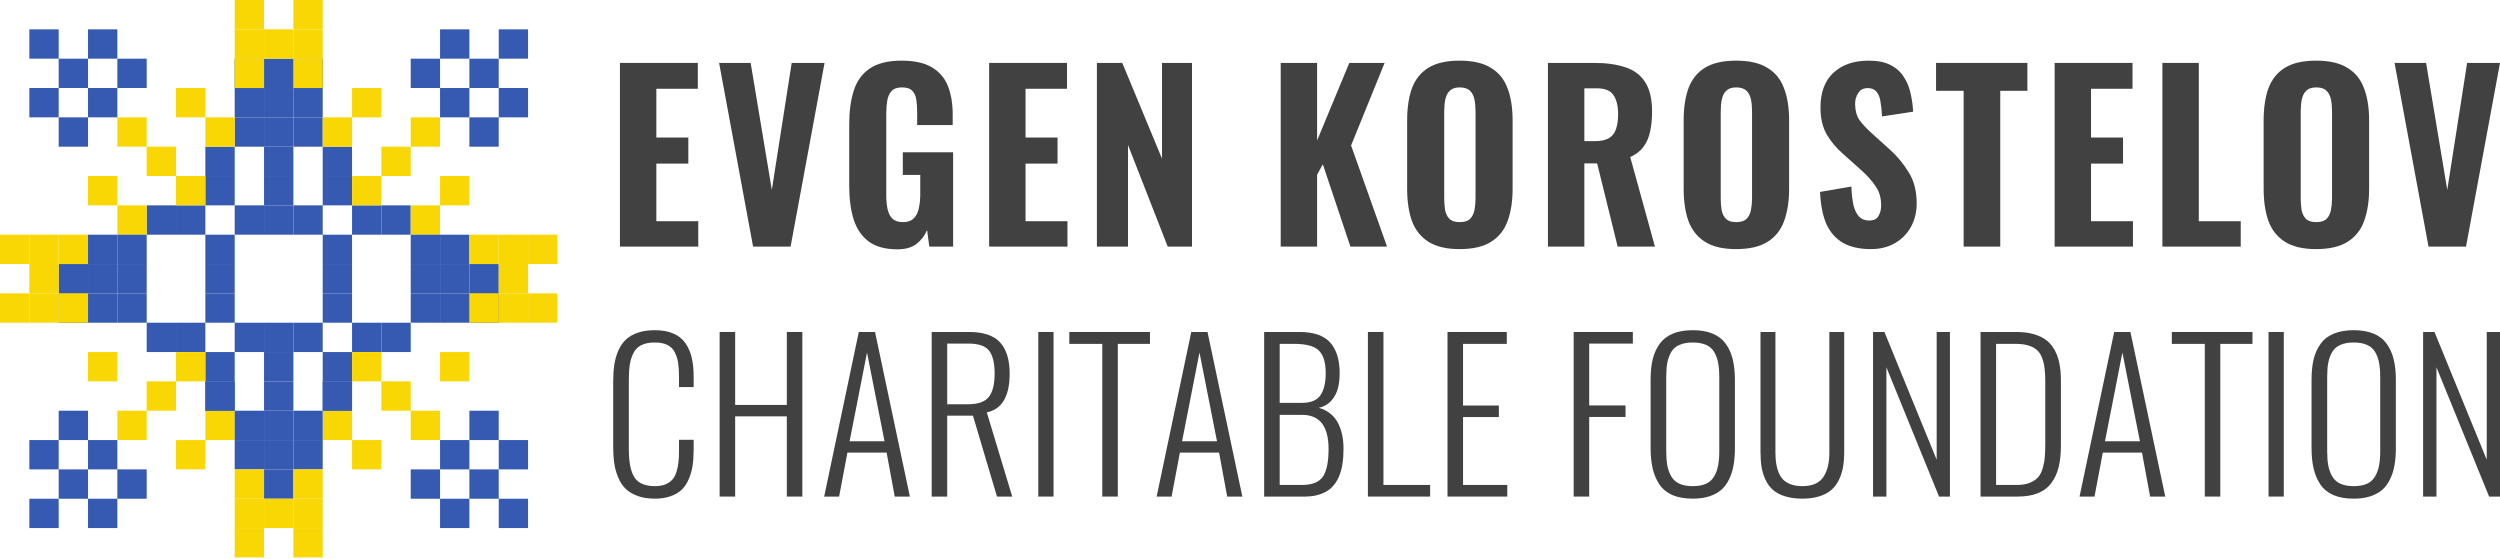 <?xml version="1.0" encoding="UTF-8"?> <svg xmlns="http://www.w3.org/2000/svg" width="371" height="83" viewBox="0 0 371 83" fill="none"> <path d="M97.168 74C96.208 74 95.361 73.867 94.627 73.602C93.903 73.337 93.31 72.984 92.85 72.541C92.4 72.1 92.033 71.545 91.749 70.877C91.465 70.209 91.269 69.512 91.162 68.785C91.054 68.058 91 67.243 91 66.339V56.631C91 55.688 91.054 54.849 91.162 54.112C91.279 53.365 91.48 52.668 91.764 52.02C92.057 51.362 92.434 50.817 92.894 50.385C93.354 49.953 93.942 49.614 94.656 49.368C95.381 49.123 96.218 49 97.168 49C98.235 49 99.145 49.162 99.899 49.486C100.653 49.8 101.25 50.267 101.69 50.886C102.131 51.504 102.449 52.226 102.645 53.051C102.841 53.876 102.939 54.839 102.939 55.939V57.441H100.765V56.012C100.765 55.148 100.721 54.426 100.633 53.847C100.545 53.267 100.374 52.737 100.119 52.256C99.874 51.765 99.507 51.406 99.018 51.18C98.538 50.945 97.926 50.827 97.182 50.827C96.379 50.827 95.714 50.954 95.185 51.21C94.666 51.465 94.275 51.853 94.01 52.374C93.746 52.894 93.565 53.464 93.467 54.083C93.369 54.691 93.32 55.443 93.32 56.337V66.708C93.32 68.603 93.599 69.983 94.157 70.847C94.725 71.712 95.733 72.144 97.182 72.144C97.779 72.144 98.293 72.06 98.724 71.893C99.155 71.717 99.498 71.486 99.752 71.201C100.016 70.916 100.222 70.543 100.369 70.081C100.525 69.61 100.628 69.129 100.677 68.638C100.736 68.137 100.765 67.543 100.765 66.855V65.264H102.939V66.693C102.939 67.587 102.885 68.392 102.777 69.109C102.669 69.816 102.478 70.484 102.204 71.113C101.94 71.741 101.592 72.262 101.162 72.674C100.731 73.087 100.178 73.411 99.502 73.646C98.837 73.882 98.058 74 97.168 74Z" fill="#414141"></path> <path d="M106.793 73.691V49.265H109.098V60.093H116.764V49.265H119.069V73.691H116.764V61.787H109.098V73.691H106.793Z" fill="#414141"></path> <path d="M122.307 73.691L127.447 49.265H129.855L135.024 73.691H132.777L131.573 67.164H125.758L124.524 73.691H122.307ZM126.081 65.485H131.265L128.665 52.315L126.081 65.485Z" fill="#414141"></path> <path d="M138.261 73.691V49.265H143.798C145.961 49.265 147.508 49.791 148.438 50.842C149.368 51.883 149.833 53.415 149.833 55.438C149.833 58.806 148.702 60.727 146.441 61.198L150.215 73.691H147.953L144.385 61.684H140.567V73.691H138.261ZM140.567 59.99H143.665C145.134 59.99 146.157 59.632 146.734 58.915C147.312 58.188 147.601 57.029 147.601 55.438C147.601 53.866 147.327 52.732 146.779 52.035C146.23 51.337 145.217 50.989 143.739 50.989H140.567V59.99Z" fill="#414141"></path> <path d="M154.084 73.691V49.265H156.345V73.691H154.084Z" fill="#414141"></path> <path d="M163.577 73.691V51.033H158.687V49.265H170.655V51.033H165.883V73.691H163.577Z" fill="#414141"></path> <path d="M171.646 73.691L176.786 49.265H179.194L184.363 73.691H182.116L180.912 67.164H175.097L173.863 73.691H171.646ZM175.42 65.485H180.604L178.004 52.315L175.42 65.485Z" fill="#414141"></path> <path d="M187.601 73.691V49.265H192.828C194.953 49.265 196.48 49.791 197.41 50.842C198.34 51.892 198.805 53.395 198.805 55.349C198.805 56.194 198.717 56.96 198.541 57.648C198.364 58.325 198.036 58.934 197.557 59.474C197.077 60.014 196.46 60.363 195.706 60.52C196.392 60.707 196.979 61.007 197.469 61.419C197.968 61.831 198.35 62.322 198.614 62.892C198.888 63.452 199.084 64.036 199.201 64.645C199.319 65.254 199.378 65.912 199.378 66.619C199.378 67.444 199.324 68.191 199.216 68.859C199.118 69.526 198.937 70.17 198.673 70.788C198.408 71.397 198.061 71.913 197.63 72.335C197.209 72.748 196.661 73.077 195.985 73.322C195.31 73.568 194.527 73.691 193.636 73.691H187.601ZM189.906 71.967H193.21C194.727 71.967 195.765 71.555 196.323 70.73C196.881 69.904 197.16 68.539 197.16 66.634C197.16 63.255 195.853 61.566 193.239 61.566H189.906V71.967ZM189.906 59.784H193.225C194.527 59.784 195.437 59.406 195.956 58.649C196.475 57.893 196.734 56.793 196.734 55.349C196.734 53.807 196.402 52.703 195.736 52.035C195.08 51.367 193.866 51.033 192.094 51.033H189.906V59.784Z" fill="#414141"></path> <path d="M202.997 73.691V49.265H205.303V71.967H212.234V73.691H202.997Z" fill="#414141"></path> <path d="M214.811 73.691V49.265H223.607V51.033H217.116V60.181H222.432V61.89H217.116V71.967H223.68V73.691H214.811Z" fill="#414141"></path> <path d="M233.533 73.691V49.265H242.314V50.989H235.838V60.167H241.228V61.876H235.838V73.691H233.533Z" fill="#414141"></path> <path d="M249.238 71.79C249.766 72.026 250.422 72.144 251.205 72.144C251.989 72.144 252.645 72.026 253.173 71.79C253.702 71.545 254.103 71.181 254.377 70.7C254.661 70.219 254.857 69.684 254.965 69.094C255.082 68.505 255.141 67.798 255.141 66.973V55.924C255.141 55.099 255.082 54.397 254.965 53.817C254.857 53.228 254.661 52.698 254.377 52.226C254.103 51.755 253.702 51.406 253.173 51.18C252.645 50.945 251.989 50.827 251.205 50.827C250.422 50.827 249.766 50.945 249.238 51.18C248.709 51.406 248.303 51.755 248.019 52.226C247.745 52.698 247.549 53.228 247.431 53.817C247.324 54.397 247.27 55.099 247.27 55.924V66.973C247.27 67.798 247.324 68.505 247.431 69.094C247.549 69.684 247.745 70.219 248.019 70.7C248.303 71.181 248.709 71.545 249.238 71.79ZM251.205 74C250.031 74 249.027 73.823 248.195 73.47C247.373 73.106 246.727 72.581 246.257 71.893C245.797 71.196 245.464 70.41 245.258 69.536C245.053 68.652 244.95 67.631 244.95 66.472V56.337C244.95 55.187 245.053 54.181 245.258 53.316C245.474 52.452 245.816 51.691 246.286 51.033C246.766 50.365 247.417 49.859 248.239 49.516C249.061 49.172 250.05 49 251.205 49C252.361 49 253.349 49.172 254.172 49.516C254.994 49.859 255.64 50.365 256.11 51.033C256.59 51.701 256.932 52.467 257.138 53.331C257.353 54.195 257.461 55.197 257.461 56.337V66.501C257.461 67.415 257.397 68.24 257.27 68.976C257.153 69.713 256.942 70.4 256.639 71.039C256.345 71.677 255.963 72.213 255.493 72.645C255.023 73.067 254.426 73.401 253.702 73.646C252.977 73.882 252.145 74 251.205 74Z" fill="#414141"></path> <path d="M267.483 74C266.514 74 265.662 73.887 264.928 73.661C264.194 73.435 263.596 73.126 263.136 72.733C262.676 72.33 262.304 71.829 262.02 71.23C261.736 70.631 261.536 69.998 261.418 69.33C261.311 68.652 261.257 67.881 261.257 67.017V49.265H263.474V67.091C263.474 67.7 263.508 68.245 263.577 68.726C263.645 69.207 263.768 69.669 263.944 70.111C264.12 70.543 264.355 70.906 264.649 71.201C264.943 71.486 265.329 71.717 265.809 71.893C266.289 72.06 266.847 72.144 267.483 72.144C268.247 72.144 268.893 72.021 269.421 71.775C269.96 71.52 270.371 71.157 270.655 70.685C270.949 70.204 271.159 69.674 271.286 69.094C271.414 68.515 271.477 67.847 271.477 67.091V49.265H273.68V67.017C273.68 67.871 273.621 68.638 273.504 69.315C273.386 69.993 273.181 70.631 272.887 71.23C272.593 71.829 272.211 72.33 271.742 72.733C271.281 73.126 270.689 73.435 269.965 73.661C269.25 73.887 268.423 74 267.483 74Z" fill="#414141"></path> <path d="M277.96 73.691V49.265H279.649L287.402 68.225V49.265H289.37V73.691H287.755L279.943 54.51V73.691H277.96Z" fill="#414141"></path> <path d="M296.22 71.967H299.289C300.043 71.967 300.679 71.864 301.198 71.658C301.727 71.442 302.138 71.171 302.432 70.847C302.735 70.513 302.97 70.062 303.137 69.492C303.303 68.922 303.406 68.368 303.445 67.827C303.494 67.277 303.518 66.6 303.518 65.794V56.675C303.518 55.89 303.484 55.222 303.416 54.672C303.357 54.122 303.234 53.606 303.048 53.125C302.872 52.634 302.623 52.246 302.3 51.961C301.986 51.666 301.57 51.441 301.051 51.283C300.542 51.117 299.93 51.033 299.216 51.033H296.22V71.967ZM293.915 73.691V49.265H299.245C300.234 49.265 301.105 49.378 301.859 49.604C302.623 49.83 303.254 50.144 303.753 50.547C304.253 50.95 304.659 51.455 304.972 52.064C305.285 52.673 305.506 53.331 305.633 54.038C305.77 54.745 305.839 55.546 305.839 56.44V66.148C305.839 67.336 305.731 68.377 305.516 69.271C305.3 70.165 304.948 70.951 304.458 71.628C303.969 72.306 303.303 72.822 302.461 73.175C301.629 73.519 300.616 73.691 299.421 73.691H293.915Z" fill="#414141"></path> <path d="M308.606 73.691L313.746 49.265H316.154L321.323 73.691H319.076L317.872 67.164H312.057L310.824 73.691H308.606ZM312.38 65.485H317.564L314.965 52.315L312.38 65.485Z" fill="#414141"></path> <path d="M327.189 73.691V51.033H322.299V49.265H334.267V51.033H329.495V73.691H327.189Z" fill="#414141"></path> <path d="M336.653 73.691V49.265H338.915V73.691H336.653Z" fill="#414141"></path> <path d="M347.321 71.79C347.85 72.026 348.506 72.144 349.289 72.144C350.072 72.144 350.728 72.026 351.257 71.79C351.785 71.545 352.187 71.181 352.461 70.7C352.745 70.219 352.941 69.684 353.048 69.094C353.166 68.505 353.225 67.798 353.225 66.973V55.924C353.225 55.099 353.166 54.397 353.048 53.817C352.941 53.228 352.745 52.698 352.461 52.226C352.187 51.755 351.785 51.406 351.257 51.18C350.728 50.945 350.072 50.827 349.289 50.827C348.506 50.827 347.85 50.945 347.321 51.18C346.793 51.406 346.386 51.755 346.103 52.226C345.828 52.698 345.633 53.228 345.515 53.817C345.407 54.397 345.354 55.099 345.354 55.924V66.973C345.354 67.798 345.407 68.505 345.515 69.094C345.633 69.684 345.828 70.219 346.103 70.7C346.386 71.181 346.793 71.545 347.321 71.79ZM349.289 74C348.114 74 347.111 73.823 346.279 73.47C345.456 73.106 344.81 72.581 344.34 71.893C343.88 71.196 343.547 70.41 343.342 69.536C343.136 68.652 343.033 67.631 343.033 66.472V56.337C343.033 55.187 343.136 54.181 343.342 53.316C343.557 52.452 343.9 51.691 344.37 51.033C344.849 50.365 345.5 49.859 346.323 49.516C347.145 49.172 348.134 49 349.289 49C350.444 49 351.433 49.172 352.255 49.516C353.078 49.859 353.724 50.365 354.194 51.033C354.673 51.701 355.016 52.467 355.222 53.331C355.437 54.195 355.545 55.197 355.545 56.337V66.501C355.545 67.415 355.481 68.24 355.354 68.976C355.236 69.713 355.026 70.4 354.722 71.039C354.429 71.677 354.047 72.213 353.577 72.645C353.107 73.067 352.51 73.401 351.785 73.646C351.061 73.882 350.229 74 349.289 74Z" fill="#414141"></path> <path d="M359.59 73.691V49.265H361.279L369.032 68.225V49.265H371V73.691H369.385L361.572 54.51V73.691H359.59Z" fill="#414141"></path> <path d="M92 36.596V9.337H103.557V13.173H97.402V20.409H102.149V24.279H97.402V32.827H103.623V36.596H92Z" fill="#414141"></path> <path d="M111.758 36.596L106.716 9.337H111.398L114.541 28.183L117.487 9.337H122.366L117.324 36.596H111.758Z" fill="#414141"></path> <path d="M133.193 37C131.403 37 129.984 36.619 128.936 35.856C127.889 35.071 127.136 33.971 126.677 32.558C126.241 31.122 126.023 29.462 126.023 27.577V18.457C126.023 16.505 126.252 14.822 126.71 13.409C127.168 11.995 127.965 10.907 129.1 10.144C130.257 9.381 131.817 9 133.782 9C135.681 9 137.176 9.325 138.267 9.976C139.38 10.627 140.177 11.546 140.657 12.736C141.137 13.925 141.378 15.338 141.378 16.976V18.558H136.106V16.639C136.106 15.921 136.063 15.293 135.975 14.755C135.888 14.194 135.681 13.756 135.353 13.442C135.048 13.128 134.546 12.971 133.847 12.971C133.127 12.971 132.603 13.162 132.276 13.543C131.948 13.925 131.741 14.418 131.654 15.024C131.566 15.607 131.523 16.236 131.523 16.909V28.99C131.523 29.753 131.588 30.438 131.719 31.043C131.85 31.649 132.09 32.12 132.44 32.457C132.811 32.793 133.334 32.962 134.011 32.962C134.688 32.962 135.212 32.782 135.583 32.423C135.954 32.064 136.205 31.582 136.336 30.976C136.488 30.348 136.565 29.641 136.565 28.856V25.962H133.978V22.596H141.443V36.596H137.907L137.58 34.139C137.231 34.969 136.707 35.654 136.008 36.192C135.31 36.731 134.371 37 133.193 37Z" fill="#414141"></path> <path d="M146.788 36.596V9.337H158.346V13.173H152.19V20.409H156.938V24.279H152.19V32.827H158.411V36.596H146.788Z" fill="#414141"></path> <path d="M162.781 36.596V9.337H166.546L172.439 23.538V9.337H176.892V36.596H173.291L167.397 21.519V36.596H162.781Z" fill="#414141"></path> <path d="M190.056 36.596V9.337H195.458V20.846L200.238 9.337H205.476L200.5 21.587L205.837 36.596H200.402L196.309 24.38L195.458 25.928V36.596H190.056Z" fill="#414141"></path> <path d="M216.613 36.966C214.671 36.966 213.132 36.607 211.997 35.889C210.862 35.172 210.043 34.151 209.541 32.827C209.061 31.481 208.821 29.877 208.821 28.014V17.851C208.821 15.989 209.061 14.396 209.541 13.072C210.043 11.748 210.862 10.739 211.997 10.043C213.132 9.348 214.671 9 216.613 9C218.578 9 220.127 9.359 221.262 10.077C222.419 10.772 223.238 11.782 223.718 13.106C224.22 14.407 224.471 15.989 224.471 17.851V28.014C224.471 29.877 224.22 31.481 223.718 32.827C223.238 34.151 222.419 35.172 221.262 35.889C220.127 36.607 218.578 36.966 216.613 36.966ZM216.613 32.962C217.312 32.962 217.825 32.804 218.152 32.49C218.479 32.154 218.698 31.716 218.807 31.178C218.916 30.617 218.97 30.022 218.97 29.394V16.505C218.97 15.877 218.916 15.293 218.807 14.755C218.698 14.216 218.479 13.79 218.152 13.476C217.825 13.139 217.312 12.971 216.613 12.971C215.958 12.971 215.467 13.139 215.14 13.476C214.812 13.79 214.594 14.216 214.485 14.755C214.376 15.293 214.321 15.877 214.321 16.505V29.394C214.321 30.022 214.365 30.617 214.452 31.178C214.561 31.716 214.78 32.154 215.107 32.49C215.435 32.804 215.937 32.962 216.613 32.962Z" fill="#414141"></path> <path d="M229.715 36.596V9.337H236.59C238.38 9.337 239.908 9.55 241.174 9.976C242.462 10.38 243.444 11.109 244.12 12.164C244.819 13.218 245.168 14.676 245.168 16.538C245.168 17.66 245.07 18.659 244.873 19.534C244.699 20.386 244.371 21.138 243.891 21.788C243.433 22.417 242.778 22.922 241.927 23.303L245.594 36.596H240.061L237.016 24.245H235.117V36.596H229.715ZM235.117 20.947H236.688C237.561 20.947 238.249 20.801 238.751 20.51C239.253 20.218 239.602 19.78 239.799 19.197C240.017 18.591 240.126 17.851 240.126 16.976C240.126 15.72 239.897 14.766 239.439 14.115C239.002 13.442 238.173 13.106 236.95 13.106H235.117V20.947Z" fill="#414141"></path> <path d="M257.647 36.966C255.704 36.966 254.166 36.607 253.031 35.889C251.896 35.172 251.077 34.151 250.575 32.827C250.095 31.481 249.855 29.877 249.855 28.014V17.851C249.855 15.989 250.095 14.396 250.575 13.072C251.077 11.748 251.896 10.739 253.031 10.043C254.166 9.348 255.704 9 257.647 9C259.611 9 261.161 9.359 262.296 10.077C263.453 10.772 264.271 11.782 264.751 13.106C265.254 14.407 265.505 15.989 265.505 17.851V28.014C265.505 29.877 265.254 31.481 264.751 32.827C264.271 34.151 263.453 35.172 262.296 35.889C261.161 36.607 259.611 36.966 257.647 36.966ZM257.647 32.962C258.345 32.962 258.858 32.804 259.186 32.49C259.513 32.154 259.731 31.716 259.84 31.178C259.95 30.617 260.004 30.022 260.004 29.394V16.505C260.004 15.877 259.95 15.293 259.84 14.755C259.731 14.216 259.513 13.79 259.186 13.476C258.858 13.139 258.345 12.971 257.647 12.971C256.992 12.971 256.501 13.139 256.174 13.476C255.846 13.79 255.628 14.216 255.519 14.755C255.41 15.293 255.355 15.877 255.355 16.505V29.394C255.355 30.022 255.399 30.617 255.486 31.178C255.595 31.716 255.813 32.154 256.141 32.49C256.468 32.804 256.97 32.962 257.647 32.962Z" fill="#414141"></path> <path d="M277.624 36.966C275.987 36.966 274.623 36.663 273.531 36.058C272.44 35.429 271.611 34.498 271.043 33.264C270.498 32.008 270.181 30.415 270.094 28.486L274.743 27.678C274.786 28.8 274.896 29.742 275.07 30.505C275.267 31.245 275.55 31.806 275.921 32.188C276.314 32.547 276.795 32.726 277.362 32.726C278.06 32.726 278.53 32.502 278.77 32.053C279.032 31.604 279.163 31.088 279.163 30.505C279.163 29.361 278.89 28.407 278.344 27.644C277.82 26.859 277.122 26.074 276.249 25.288L273.499 22.832C272.517 21.979 271.709 21.014 271.076 19.938C270.465 18.861 270.159 17.537 270.159 15.966C270.159 13.723 270.792 12.006 272.058 10.817C273.346 9.606 275.103 9 277.329 9C278.661 9 279.752 9.224 280.603 9.673C281.455 10.122 282.109 10.728 282.568 11.49C283.048 12.231 283.375 13.05 283.55 13.947C283.746 14.822 283.866 15.697 283.91 16.572L279.294 17.279C279.25 16.449 279.174 15.72 279.065 15.091C278.977 14.463 278.781 13.97 278.475 13.611C278.191 13.252 277.755 13.072 277.166 13.072C276.533 13.072 276.063 13.319 275.758 13.812C275.452 14.284 275.299 14.811 275.299 15.394C275.299 16.359 275.507 17.155 275.921 17.784C276.358 18.389 276.947 19.029 277.689 19.702L280.374 22.125C281.487 23.112 282.437 24.245 283.223 25.524C284.03 26.78 284.434 28.34 284.434 30.202C284.434 31.481 284.15 32.636 283.583 33.668C283.015 34.7 282.218 35.508 281.193 36.091C280.189 36.675 278.999 36.966 277.624 36.966Z" fill="#414141"></path> <path d="M291.404 36.596V13.476H287.311V9.337H300.866V13.476H296.839V36.596H291.404Z" fill="#414141"></path> <path d="M304.908 36.596V9.337H316.465V13.173H310.31V20.409H315.058V24.279H310.31V32.827H316.531V36.596H304.908Z" fill="#414141"></path> <path d="M320.901 36.596V9.337H326.303V32.827H332.524V36.596H320.901Z" fill="#414141"></path> <path d="M343.717 36.966C341.775 36.966 340.236 36.607 339.101 35.889C337.966 35.172 337.148 34.151 336.646 32.827C336.165 31.481 335.925 29.877 335.925 28.014V17.851C335.925 15.989 336.165 14.396 336.646 13.072C337.148 11.748 337.966 10.739 339.101 10.043C340.236 9.348 341.775 9 343.717 9C345.682 9 347.231 9.359 348.366 10.077C349.523 10.772 350.342 11.782 350.822 13.106C351.324 14.407 351.575 15.989 351.575 17.851V28.014C351.575 29.877 351.324 31.481 350.822 32.827C350.342 34.151 349.523 35.172 348.366 35.889C347.231 36.607 345.682 36.966 343.717 36.966ZM343.717 32.962C344.416 32.962 344.929 32.804 345.256 32.49C345.584 32.154 345.802 31.716 345.911 31.178C346.02 30.617 346.075 30.022 346.075 29.394V16.505C346.075 15.877 346.02 15.293 345.911 14.755C345.802 14.216 345.584 13.79 345.256 13.476C344.929 13.139 344.416 12.971 343.717 12.971C343.063 12.971 342.571 13.139 342.244 13.476C341.917 13.79 341.698 14.216 341.589 14.755C341.48 15.293 341.426 15.877 341.426 16.505V29.394C341.426 30.022 341.469 30.617 341.556 31.178C341.666 31.716 341.884 32.154 342.211 32.49C342.539 32.804 343.041 32.962 343.717 32.962Z" fill="#414141"></path> <path d="M360.392 36.596L355.35 9.337H360.032L363.175 28.183L366.122 9.337H371L365.958 36.596H360.392Z" fill="#414141"></path> <path d="M13.061 4.354H17.414V8.707H13.061V4.354Z" fill="#365AB2"></path> <path d="M4.354 4.354H8.707V8.707H4.354V4.354Z" fill="#365AB2"></path> <path d="M4.354 13.061H8.707V17.414H4.354V13.061Z" fill="#365AB2"></path> <path d="M13.061 13.061H17.414V17.414H13.061V13.061Z" fill="#365AB2"></path> <path d="M17.414 17.414H21.768V21.768H17.414V17.414Z" fill="#F9D705"></path> <path d="M21.768 21.768H26.122V26.122H21.768V21.768Z" fill="#F9D705"></path> <path d="M13.061 26.122H17.414V30.475H13.061V26.122Z" fill="#F9D705"></path> <path d="M26.122 13.061H30.475V17.414H26.122V13.061Z" fill="#F9D705"></path> <path d="M34.828 13.061H39.182V17.414H34.828V13.061Z" fill="#365AB2"></path> <path d="M34.828 17.414H39.182V21.768H34.828V17.414Z" fill="#365AB2"></path> <path d="M34.828 30.475H39.182V34.829H34.828V30.475Z" fill="#365AB2"></path> <path d="M39.182 13.061H43.536V17.414H39.182V13.061Z" fill="#365AB2"></path> <path d="M39.182 8.707H43.536V13.061H39.182V8.707Z" fill="#365AB2"></path> <path d="M39.182 17.414H43.536V21.768H39.182V17.414Z" fill="#365AB2"></path> <path d="M30.475 21.768H34.829V26.122H30.475V21.768Z" fill="#365AB2"></path> <path d="M39.182 21.768H43.536V26.122H39.182V21.768Z" fill="#365AB2"></path> <path d="M30.475 26.122H34.829V30.475H30.475V26.122Z" fill="#365AB2"></path> <path d="M39.182 26.122H43.536V30.475H39.182V26.122Z" fill="#365AB2"></path> <path d="M26.122 30.475H30.475V34.829H26.122V30.475Z" fill="#365AB2"></path> <path d="M39.182 30.475H43.536V34.829H39.182V30.475Z" fill="#365AB2"></path> <path d="M34.828 8.707H39.182V13.061H34.828V8.707Z" fill="#F9D705"></path> <path d="M34.828 8.707H39.182V13.061H34.828V8.707Z" fill="#365AB2"></path> <path d="M34.828 4.354H39.182V8.707H34.828V4.354Z" fill="#F9D705"></path> <path d="M39.182 4.354H43.536V8.707H39.182V4.354Z" fill="#F9D705"></path> <path d="M34.828 0H39.182V4.354H34.828V0Z" fill="#F9D705"></path> <path d="M26.122 26.122H30.475V30.475H26.122V26.122Z" fill="#F9D705"></path> <path d="M21.768 30.475H26.122V34.829H21.768V30.475Z" fill="#365AB2"></path> <path d="M17.414 30.475H21.768V34.829H17.414V30.475Z" fill="#F9D705"></path> <path d="M30.475 17.414H34.829V21.768H30.475V17.414Z" fill="#F9D705"></path> <path d="M8.707 8.707H13.061V13.061H8.707V8.707Z" fill="#365AB2"></path> <path d="M8.707 17.414H13.061V21.768H8.707V17.414Z" fill="#365AB2"></path> <path d="M17.414 8.707H21.768V13.061H17.414V8.707Z" fill="#365AB2"></path> <path d="M34.828 8.707H39.182V13.061H34.828V8.707Z" fill="#F9D705"></path> <path d="M13.061 47.889L13.061 43.536L17.414 43.536L17.414 47.889L13.061 47.889Z" fill="#365AB2"></path> <path d="M17.414 47.889L17.414 43.536L21.768 43.536L21.768 47.889L17.414 47.889Z" fill="#365AB2"></path> <path d="M30.475 47.889L30.475 43.536L34.829 43.536L34.829 47.889L30.475 47.889Z" fill="#365AB2"></path> <path d="M13.061 39.182L13.061 34.829L17.414 34.829L17.414 39.182L13.061 39.182Z" fill="#365AB2"></path> <path d="M17.414 39.182L17.414 34.829L21.768 34.829L21.768 39.182L17.414 39.182Z" fill="#365AB2"></path> <path d="M30.475 39.182L30.475 34.829L34.829 34.829L34.829 39.182L30.475 39.182Z" fill="#365AB2"></path> <path d="M13.061 43.536L13.061 39.182L17.414 39.182L17.414 43.536L13.061 43.536Z" fill="#365AB2"></path> <path d="M8.707 43.536L8.707 39.182L13.061 39.182L13.061 43.536L8.707 43.536Z" fill="#365AB2"></path> <path d="M17.414 43.536L17.414 39.182L21.768 39.182L21.768 43.536L17.414 43.536Z" fill="#365AB2"></path> <path d="M30.475 43.536L30.475 39.182L34.829 39.182L34.829 43.536L30.475 43.536Z" fill="#365AB2"></path> <path d="M8.707 47.889L8.707 43.536L13.061 43.536L13.061 47.889L8.707 47.889Z" fill="#F9D705"></path> <path d="M8.707 39.182L8.707 34.829L13.061 34.829L13.061 39.182L8.707 39.182Z" fill="#F9D705"></path> <path d="M8.707 47.889L8.707 43.536L13.061 43.536L13.061 47.889L8.707 47.889Z" fill="#365AB2"></path> <path d="M4.354 47.889L4.354 43.536L8.707 43.536L8.707 47.889L4.354 47.889Z" fill="#F9D705"></path> <path d="M4.354 39.182L4.354 34.829L8.707 34.829L8.707 39.182L4.354 39.182Z" fill="#F9D705"></path> <path d="M4.354 43.536L4.354 39.182L8.707 39.182L8.707 43.536L4.354 43.536Z" fill="#F9D705"></path> <path d="M0 47.889L-1.90301e-07 43.536L4.354 43.536L4.354 47.889L0 47.889Z" fill="#F9D705"></path> <path d="M0 39.182L-1.90301e-07 34.829L4.354 34.829L4.354 39.182L0 39.182Z" fill="#F9D705"></path> <path d="M8.707 47.889L8.707 43.536L13.061 43.536L13.061 47.889L8.707 47.889Z" fill="#F9D705"></path> <path d="M13.061 78.364H17.414V74.011H13.061V78.364Z" fill="#365AB2"></path> <path d="M4.354 78.364H8.707V74.011H4.354V78.364Z" fill="#365AB2"></path> <path d="M4.354 69.657H8.707V65.304H4.354V69.657Z" fill="#365AB2"></path> <path d="M13.061 69.657H17.414V65.304H13.061V69.657Z" fill="#365AB2"></path> <path d="M17.414 65.304H21.768V60.95H17.414V65.304Z" fill="#F9D705"></path> <path d="M21.768 60.95H26.122V56.597H21.768V60.95Z" fill="#F9D705"></path> <path d="M13.061 56.596H17.414V52.243H13.061V56.596Z" fill="#F9D705"></path> <path d="M26.122 69.657H30.475V65.304H26.122V69.657Z" fill="#F9D705"></path> <path d="M30.475 65.304H34.829V60.95H30.475V65.304Z" fill="#F9D705"></path> <path d="M39.182 69.657H34.829V65.304H39.182V69.657Z" fill="#365AB2"></path> <path d="M39.182 65.304H34.829V60.95H39.182V65.304Z" fill="#365AB2"></path> <path d="M39.182 52.243H34.829V47.889H39.182V52.243Z" fill="#365AB2"></path> <path d="M43.536 69.657H39.182V65.304H43.536V69.657Z" fill="#365AB2"></path> <path d="M43.536 74.011H39.182V69.657H43.536V74.011Z" fill="#365AB2"></path> <path d="M43.536 65.304H39.182V60.95H43.536V65.304Z" fill="#365AB2"></path> <path d="M34.828 60.95H30.475V56.597H34.828V60.95Z" fill="#365AB2"></path> <path d="M26.122 52.243H21.768V47.889H26.122V52.243Z" fill="#365AB2"></path> <path d="M34.828 56.596H30.475V52.243H34.828V56.596Z" fill="#365AB2"></path> <path d="M43.536 56.596H39.182V52.243H43.536V56.596Z" fill="#365AB2"></path> <path d="M43.536 52.243H39.182V47.889H43.536V52.243Z" fill="#365AB2"></path> <path d="M39.182 74.011H34.829V69.657H39.182V74.011Z" fill="#F9D705"></path> <path d="M39.182 78.364H34.829V74.011H39.182V78.364Z" fill="#F9D705"></path> <path d="M43.536 78.364H39.182V74.011H43.536V78.364Z" fill="#F9D705"></path> <path d="M39.182 82.718H34.829V78.364H39.182V82.718Z" fill="#F9D705"></path> <path d="M30.475 52.243H26.122V47.889H30.475V52.243Z" fill="#365AB2"></path> <path d="M26.122 56.596H30.475V52.243H26.122V56.596Z" fill="#F9D705"></path> <path d="M8.707 74.011H13.061V69.657H8.707V74.011Z" fill="#365AB2"></path> <path d="M8.707 65.304H13.061V60.95H8.707V65.304Z" fill="#365AB2"></path> <path d="M17.414 74.011H21.768V69.657H17.414V74.011Z" fill="#365AB2"></path> <path d="M34.828 60.95H30.475V56.597H34.828V60.95Z" fill="#365AB2"></path> <path d="M43.536 60.95H39.182V56.597H43.536V60.95Z" fill="#365AB2"></path> <path d="M69.657 4.354H65.304V8.707H69.657V4.354Z" fill="#365AB2"></path> <path d="M78.364 4.354H74.011V8.707H78.364V4.354Z" fill="#365AB2"></path> <path d="M78.364 13.061H74.011V17.414H78.364V13.061Z" fill="#365AB2"></path> <path d="M69.657 13.061H65.304V17.414H69.657V13.061Z" fill="#365AB2"></path> <path d="M65.304 17.414H60.95V21.768H65.304V17.414Z" fill="#F9D705"></path> <path d="M60.95 21.768H56.596V26.122H60.95V21.768Z" fill="#F9D705"></path> <path d="M69.657 26.122H65.304V30.475H69.657V26.122Z" fill="#F9D705"></path> <path d="M56.596 13.061H52.243V17.414H56.596V13.061Z" fill="#F9D705"></path> <path d="M47.889 13.061H43.536V17.414H47.889V13.061Z" fill="#365AB2"></path> <path d="M47.889 17.414H43.536V21.768H47.889V17.414Z" fill="#365AB2"></path> <path d="M47.889 30.475H43.536V34.829H47.889V30.475Z" fill="#365AB2"></path> <path d="M52.243 21.768H47.889V26.122H52.243V21.768Z" fill="#365AB2"></path> <path d="M52.243 26.122H47.889V30.475H52.243V26.122Z" fill="#365AB2"></path> <path d="M56.596 30.475H52.243V34.829H56.596V30.475Z" fill="#365AB2"></path> <path d="M47.889 8.707H43.536V13.061H47.889V8.707Z" fill="#F9D705"></path> <path d="M47.889 8.707H43.536V13.061H47.889V8.707Z" fill="#365AB2"></path> <path d="M47.889 4.354H43.536V8.707H47.889V4.354Z" fill="#F9D705"></path> <path d="M47.889 0H43.536V4.354H47.889V0Z" fill="#F9D705"></path> <path d="M56.596 26.122H52.243V30.475H56.596V26.122Z" fill="#F9D705"></path> <path d="M60.95 30.475H56.596V34.829H60.95V30.475Z" fill="#365AB2"></path> <path d="M65.304 30.475H60.95V34.829H65.304V30.475Z" fill="#F9D705"></path> <path d="M52.243 17.414H47.889V21.768H52.243V17.414Z" fill="#F9D705"></path> <path d="M74.011 8.707H69.657V13.061H74.011V8.707Z" fill="#365AB2"></path> <path d="M74.011 17.414H69.657V21.768H74.011V17.414Z" fill="#365AB2"></path> <path d="M65.304 8.707H60.95V13.061H65.304V8.707Z" fill="#365AB2"></path> <path d="M47.889 8.707H43.536V13.061H47.889V8.707Z" fill="#F9D705"></path> <path d="M69.657 47.889L69.657 43.536L65.304 43.536L65.304 47.889L69.657 47.889Z" fill="#365AB2"></path> <path d="M65.304 47.889L65.304 43.536L60.95 43.536L60.95 47.889L65.304 47.889Z" fill="#365AB2"></path> <path d="M52.243 47.889L52.243 43.536L47.889 43.536L47.889 47.889L52.243 47.889Z" fill="#365AB2"></path> <path d="M69.657 39.182L69.657 34.829L65.304 34.829L65.304 39.182L69.657 39.182Z" fill="#365AB2"></path> <path d="M65.304 39.182L65.304 34.829L60.95 34.829L60.95 39.182L65.304 39.182Z" fill="#365AB2"></path> <path d="M52.243 39.182L52.243 34.829L47.889 34.829L47.889 39.182L52.243 39.182Z" fill="#365AB2"></path> <path d="M69.657 43.536L69.657 39.182L65.304 39.182L65.304 43.536L69.657 43.536Z" fill="#365AB2"></path> <path d="M74.011 43.536L74.011 39.182L69.657 39.182L69.657 43.536L74.011 43.536Z" fill="#365AB2"></path> <path d="M65.304 43.536L65.304 39.182L60.95 39.182L60.95 43.536L65.304 43.536Z" fill="#365AB2"></path> <path d="M52.243 43.536L52.243 39.182L47.889 39.182L47.889 43.536L52.243 43.536Z" fill="#365AB2"></path> <path d="M74.011 47.889L74.011 43.536L69.657 43.536L69.657 47.889L74.011 47.889Z" fill="#F9D705"></path> <path d="M74.011 39.182L74.011 34.829L69.657 34.829L69.657 39.182L74.011 39.182Z" fill="#F9D705"></path> <path d="M74.011 47.889L74.011 43.536L69.657 43.536L69.657 47.889L74.011 47.889Z" fill="#365AB2"></path> <path d="M78.364 47.889L78.364 43.536L74.011 43.536L74.011 47.889L78.364 47.889Z" fill="#F9D705"></path> <path d="M78.364 39.182L78.364 34.829L74.011 34.829L74.011 39.182L78.364 39.182Z" fill="#F9D705"></path> <path d="M78.364 43.536L78.364 39.182L74.011 39.182L74.011 43.536L78.364 43.536Z" fill="#F9D705"></path> <path d="M82.718 47.889L82.718 43.536L78.364 43.536L78.364 47.889L82.718 47.889Z" fill="#F9D705"></path> <path d="M82.718 39.182L82.718 34.829L78.364 34.829L78.364 39.182L82.718 39.182Z" fill="#F9D705"></path> <path d="M74.011 47.889L74.011 43.536L69.657 43.536L69.657 47.889L74.011 47.889Z" fill="#F9D705"></path> <path d="M69.657 78.364H65.304V74.011H69.657V78.364Z" fill="#365AB2"></path> <path d="M78.364 78.364H74.011V74.011H78.364V78.364Z" fill="#365AB2"></path> <path d="M78.364 69.657H74.011V65.304H78.364V69.657Z" fill="#365AB2"></path> <path d="M69.657 69.657H65.304V65.304H69.657V69.657Z" fill="#365AB2"></path> <path d="M65.304 65.304H60.95V60.95H65.304V65.304Z" fill="#F9D705"></path> <path d="M60.95 60.95H56.596V56.597H60.95V60.95Z" fill="#F9D705"></path> <path d="M69.657 56.596H65.304V52.243H69.657V56.596Z" fill="#F9D705"></path> <path d="M56.596 69.657H52.243V65.304H56.596V69.657Z" fill="#F9D705"></path> <path d="M52.243 65.304H47.889V60.95H52.243V65.304Z" fill="#F9D705"></path> <path d="M43.536 69.657H47.889V65.304H43.536V69.657Z" fill="#365AB2"></path> <path d="M43.536 65.304H47.889V60.95H43.536V65.304Z" fill="#365AB2"></path> <path d="M43.536 52.243H47.889V47.889H43.536V52.243Z" fill="#365AB2"></path> <path d="M47.889 60.95H52.243V56.597H47.889V60.95Z" fill="#365AB2"></path> <path d="M56.596 52.243H60.95V47.889H56.596V52.243Z" fill="#365AB2"></path> <path d="M47.889 56.596H52.243V52.243H47.889V56.596Z" fill="#365AB2"></path> <path d="M43.536 74.011H47.889V69.657H43.536V74.011Z" fill="#F9D705"></path> <path d="M43.536 78.364H47.889V74.011H43.536V78.364Z" fill="#F9D705"></path> <path d="M43.536 82.718H47.889V78.364H43.536V82.718Z" fill="#F9D705"></path> <path d="M52.243 52.243H56.596V47.889H52.243V52.243Z" fill="#365AB2"></path> <path d="M56.596 56.596H52.243V52.243H56.596V56.596Z" fill="#F9D705"></path> <path d="M74.011 74.011H69.657V69.657H74.011V74.011Z" fill="#365AB2"></path> <path d="M74.011 65.304H69.657V60.95H74.011V65.304Z" fill="#365AB2"></path> <path d="M65.304 74.011H60.95V69.657H65.304V74.011Z" fill="#365AB2"></path> <path d="M47.889 60.95H52.243V56.597H47.889V60.95Z" fill="#365AB2"></path> </svg> 